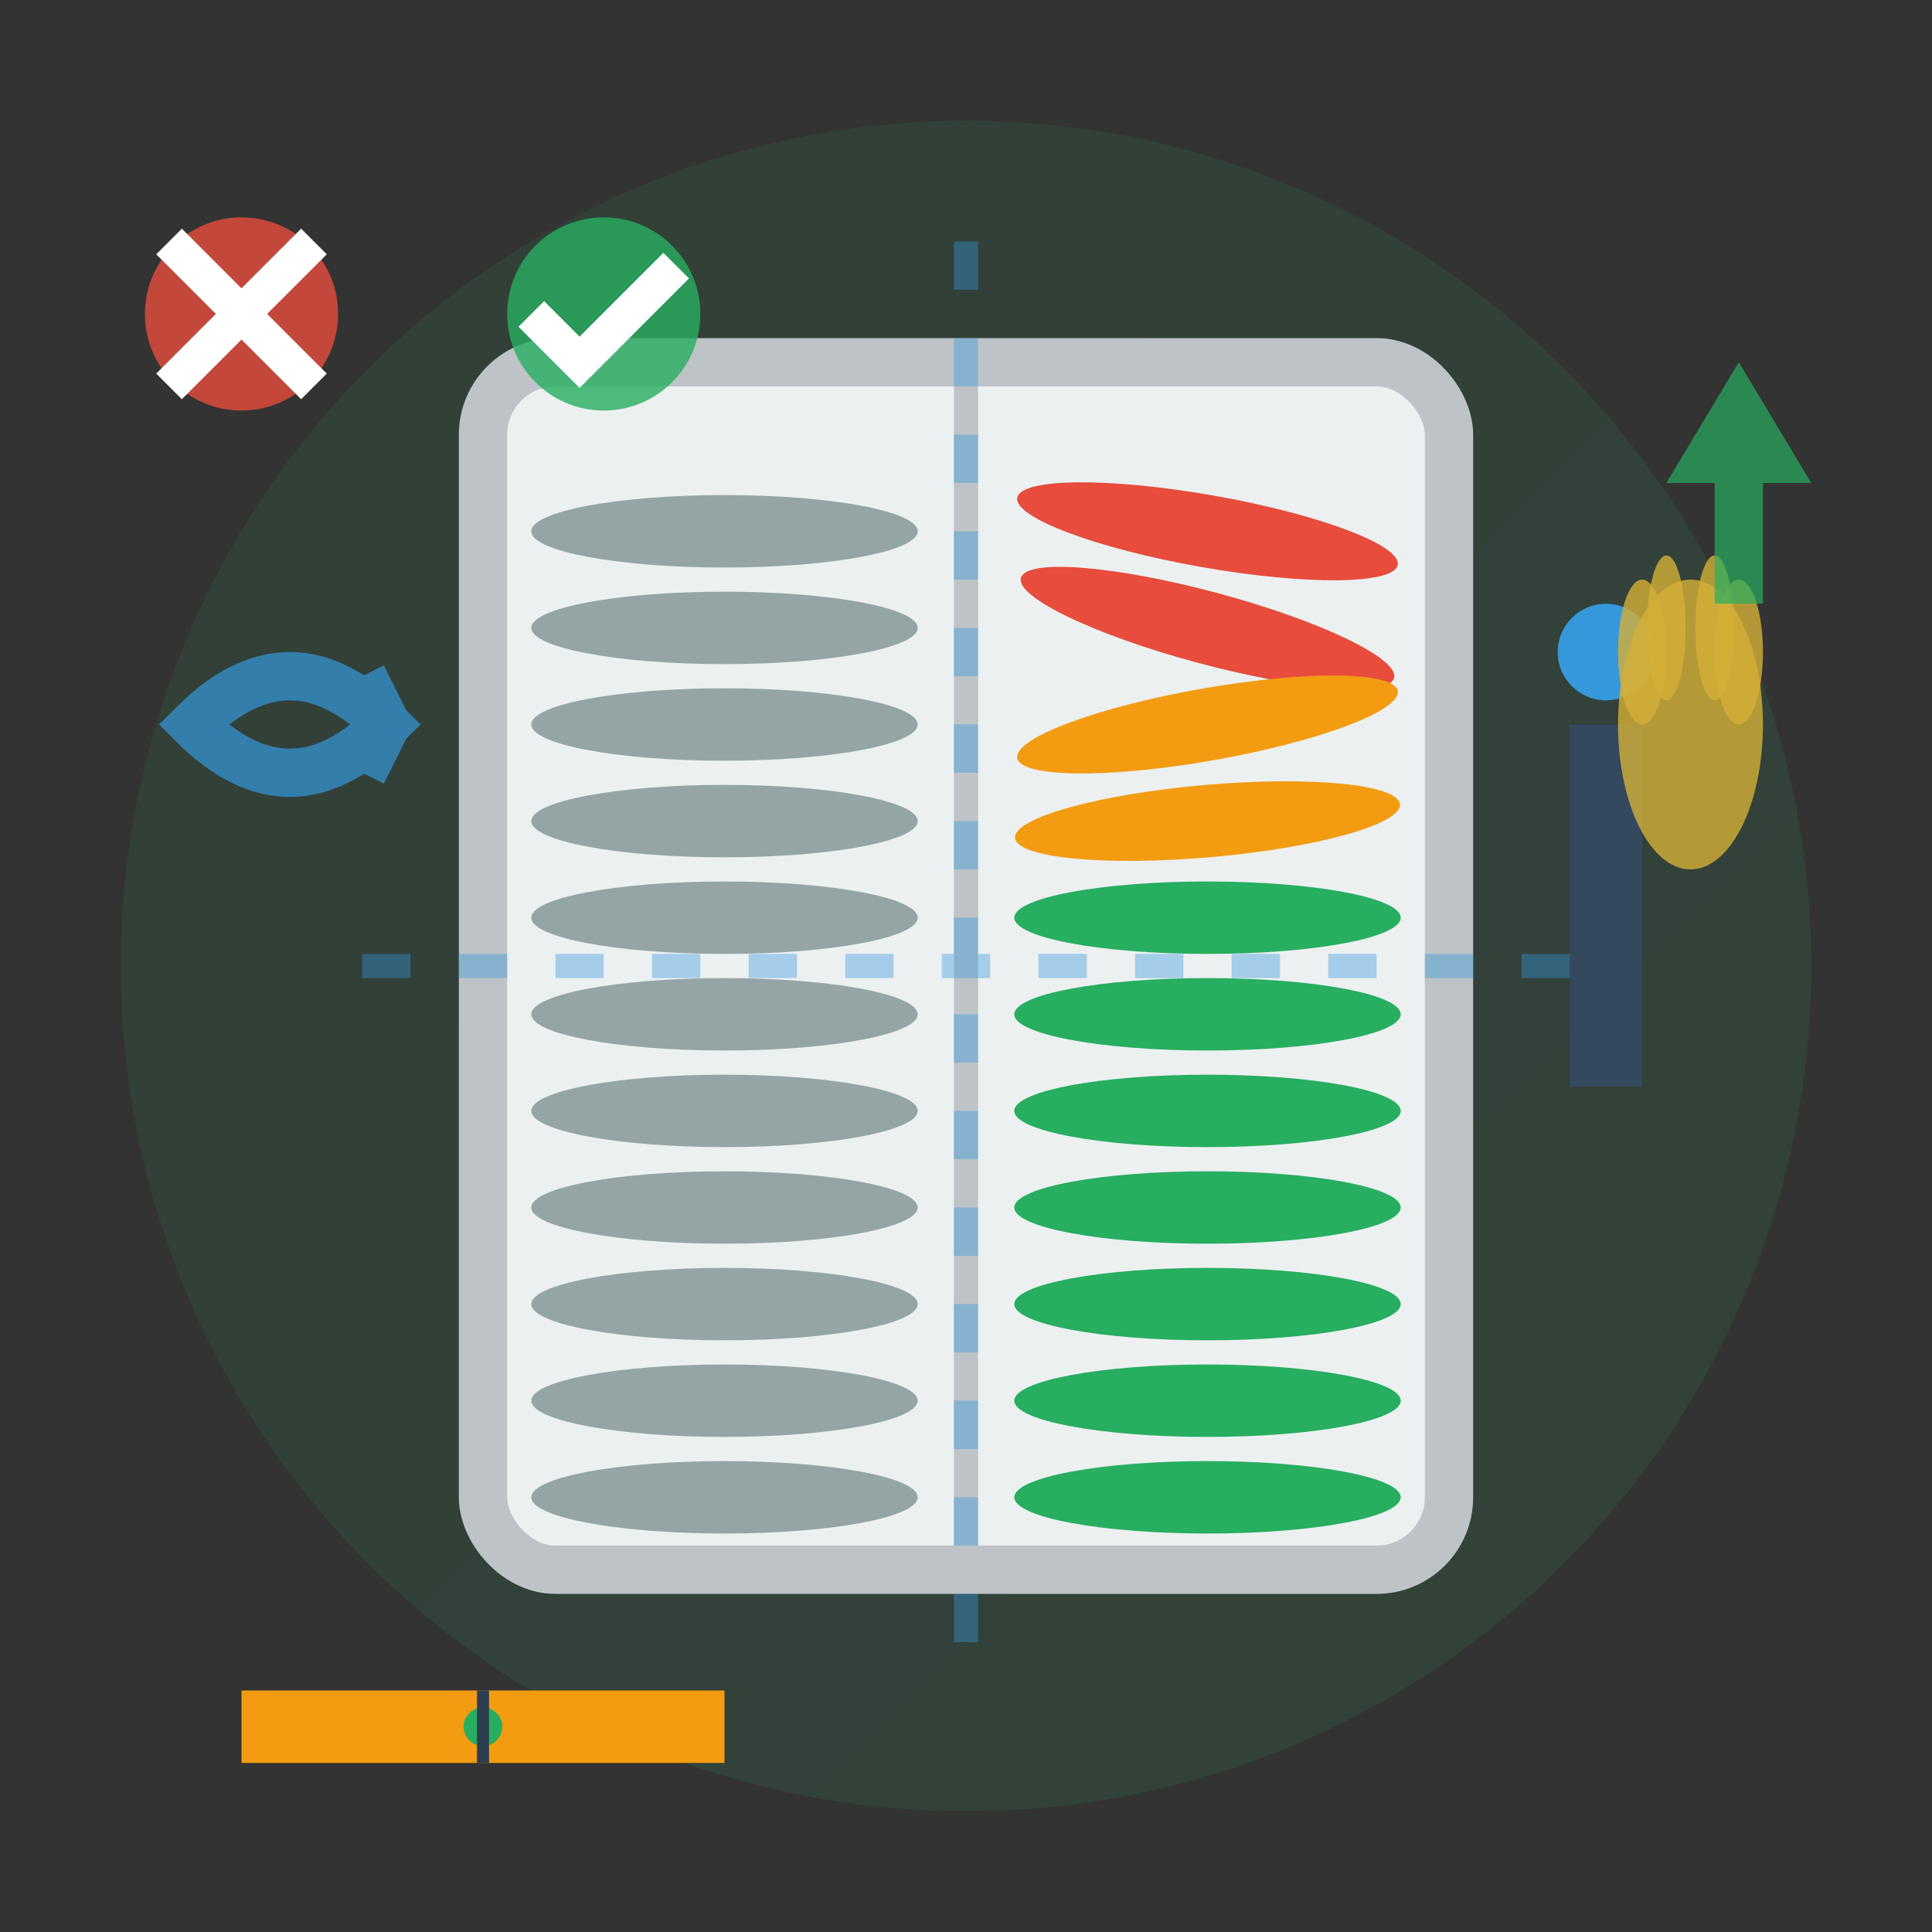 <svg width="80" height="80" viewBox="0 0 80 80" fill="none" xmlns="http://www.w3.org/2000/svg">
  <rect x="0" y="0" width="80" height="80" fill="#333333" stroke="none"/>
  <defs>
    <linearGradient id="adjustGradient" x1="0%" y1="0%" x2="100%" y2="100%">
      <stop offset="0%" style="stop-color:#27ae60;stop-opacity:1" />
      <stop offset="100%" style="stop-color:#2ecc71;stop-opacity:1" />
    </linearGradient>
  </defs>
  
  <!-- Background circle -->
  <circle cx="40" cy="40" r="35" fill="url(#adjustGradient)" opacity="0.1"/>
  
  <!-- Window frame -->
  <rect x="20" y="15" width="40" height="50" rx="3" fill="#ecf0f1" stroke="#bdc3c7" stroke-width="2"/>
  
  <!-- Window divider -->
  <line x1="40" y1="15" x2="40" y2="65" stroke="#bdc3c7" stroke-width="1"/>
  
  <!-- Venetian blind slats - left side (properly adjusted) -->
  <g transform="translate(22, 18)">
    <ellipse cx="8" cy="4" rx="8" ry="1.5" fill="#95a5a6"/>
    <ellipse cx="8" cy="8" rx="8" ry="1.5" fill="#95a5a6"/>
    <ellipse cx="8" cy="12" rx="8" ry="1.5" fill="#95a5a6"/>
    <ellipse cx="8" cy="16" rx="8" ry="1.5" fill="#95a5a6"/>
    <ellipse cx="8" cy="20" rx="8" ry="1.5" fill="#95a5a6"/>
    <ellipse cx="8" cy="24" rx="8" ry="1.5" fill="#95a5a6"/>
    <ellipse cx="8" cy="28" rx="8" ry="1.5" fill="#95a5a6"/>
    <ellipse cx="8" cy="32" rx="8" ry="1.5" fill="#95a5a6"/>
    <ellipse cx="8" cy="36" rx="8" ry="1.5" fill="#95a5a6"/>
    <ellipse cx="8" cy="40" rx="8" ry="1.5" fill="#95a5a6"/>
    <ellipse cx="8" cy="44" rx="8" ry="1.5" fill="#95a5a6"/>
  </g>
  
  <!-- Venetian blind slats - right side (being adjusted) -->
  <g transform="translate(42, 18)">
    <!-- Some slats angled differently to show adjustment -->
    <ellipse cx="8" cy="4" rx="8" ry="1.5" fill="#e74c3c" transform="rotate(10 8 4)"/>
    <ellipse cx="8" cy="8" rx="8" ry="1.5" fill="#e74c3c" transform="rotate(15 8 8)"/>
    <ellipse cx="8" cy="12" rx="8" ry="1.5" fill="#f39c12" transform="rotate(-10 8 12)"/>
    <ellipse cx="8" cy="16" rx="8" ry="1.5" fill="#f39c12" transform="rotate(-5 8 16)"/>
    <ellipse cx="8" cy="20" rx="8" ry="1.5" fill="#27ae60"/>
    <ellipse cx="8" cy="24" rx="8" ry="1.5" fill="#27ae60"/>
    <ellipse cx="8" cy="28" rx="8" ry="1.5" fill="#27ae60"/>
    <ellipse cx="8" cy="32" rx="8" ry="1.5" fill="#27ae60"/>
    <ellipse cx="8" cy="36" rx="8" ry="1.5" fill="#27ae60"/>
    <ellipse cx="8" cy="40" rx="8" ry="1.5" fill="#27ae60"/>
    <ellipse cx="8" cy="44" rx="8" ry="1.5" fill="#27ae60"/>
  </g>
  
  <!-- Control mechanism -->
  <rect x="65" y="30" width="3" height="15" fill="#34495e"/>
  <circle cx="66.5" cy="27" r="2" fill="#3498db"/>
  
  <!-- Adjustment tool/hand -->
  <g transform="translate(68, 25)">
    <!-- Hand -->
    <ellipse cx="2" cy="5" rx="3" ry="6" fill="#d4af37" opacity="0.8"/>
    <!-- Fingers -->
    <ellipse cx="0" cy="2" rx="1" ry="3" fill="#d4af37" opacity="0.8"/>
    <ellipse cx="1" cy="1" rx="0.8" ry="3" fill="#d4af37" opacity="0.8"/>
    <ellipse cx="3" cy="1" rx="0.8" ry="3" fill="#d4af37" opacity="0.8"/>
    <ellipse cx="4" cy="2" rx="1" ry="3" fill="#d4af37" opacity="0.8"/>
  </g>
  
  <!-- Level/measurement tool -->
  <g transform="translate(10, 70)">
    <rect x="0" y="0" width="20" height="3" fill="#f39c12"/>
    <circle cx="10" cy="1.5" r="0.8" fill="#27ae60"/>
    <line x1="10" y1="0" x2="10" y2="3" stroke="#2c3e50" stroke-width="0.5"/>
  </g>
  
  <!-- Adjustment arrows -->
  <g opacity="0.7">
    <!-- Up arrow -->
    <path d="M72 15 L75 20 L69 20 Z" fill="#27ae60"/>
    <line x1="72" y1="20" x2="72" y2="25" stroke="#27ae60" stroke-width="2"/>
    
    <!-- Rotation arrow -->
    <path d="M8 30 Q12 26 16 30 Q12 34 8 30 Z" fill="none" stroke="#3498db" stroke-width="2"/>
    <path d="M15 28 L16 30 L15 32" fill="none" stroke="#3498db" stroke-width="2"/>
  </g>
  
  <!-- Status indicators -->
  <g transform="translate(5, 8)">
    <!-- Before (red X) -->
    <circle cx="5" cy="5" r="4" fill="#e74c3c" opacity="0.8"/>
    <path d="M2 2 L8 8 M8 2 L2 8" stroke="white" stroke-width="1.5"/>
    
    <!-- After (green check) -->
    <circle cx="20" cy="5" r="4" fill="#27ae60" opacity="0.8"/>
    <path d="M17 5 L19 7 L23 3" stroke="white" stroke-width="1.5" fill="none"/>
  </g>
  
  <!-- Precision lines -->
  <g opacity="0.4">
    <line x1="15" y1="40" x2="65" y2="40" stroke="#3498db" stroke-width="1" stroke-dasharray="2,2"/>
    <line x1="40" y1="10" x2="40" y2="70" stroke="#3498db" stroke-width="1" stroke-dasharray="2,2"/>
  </g>
</svg>
